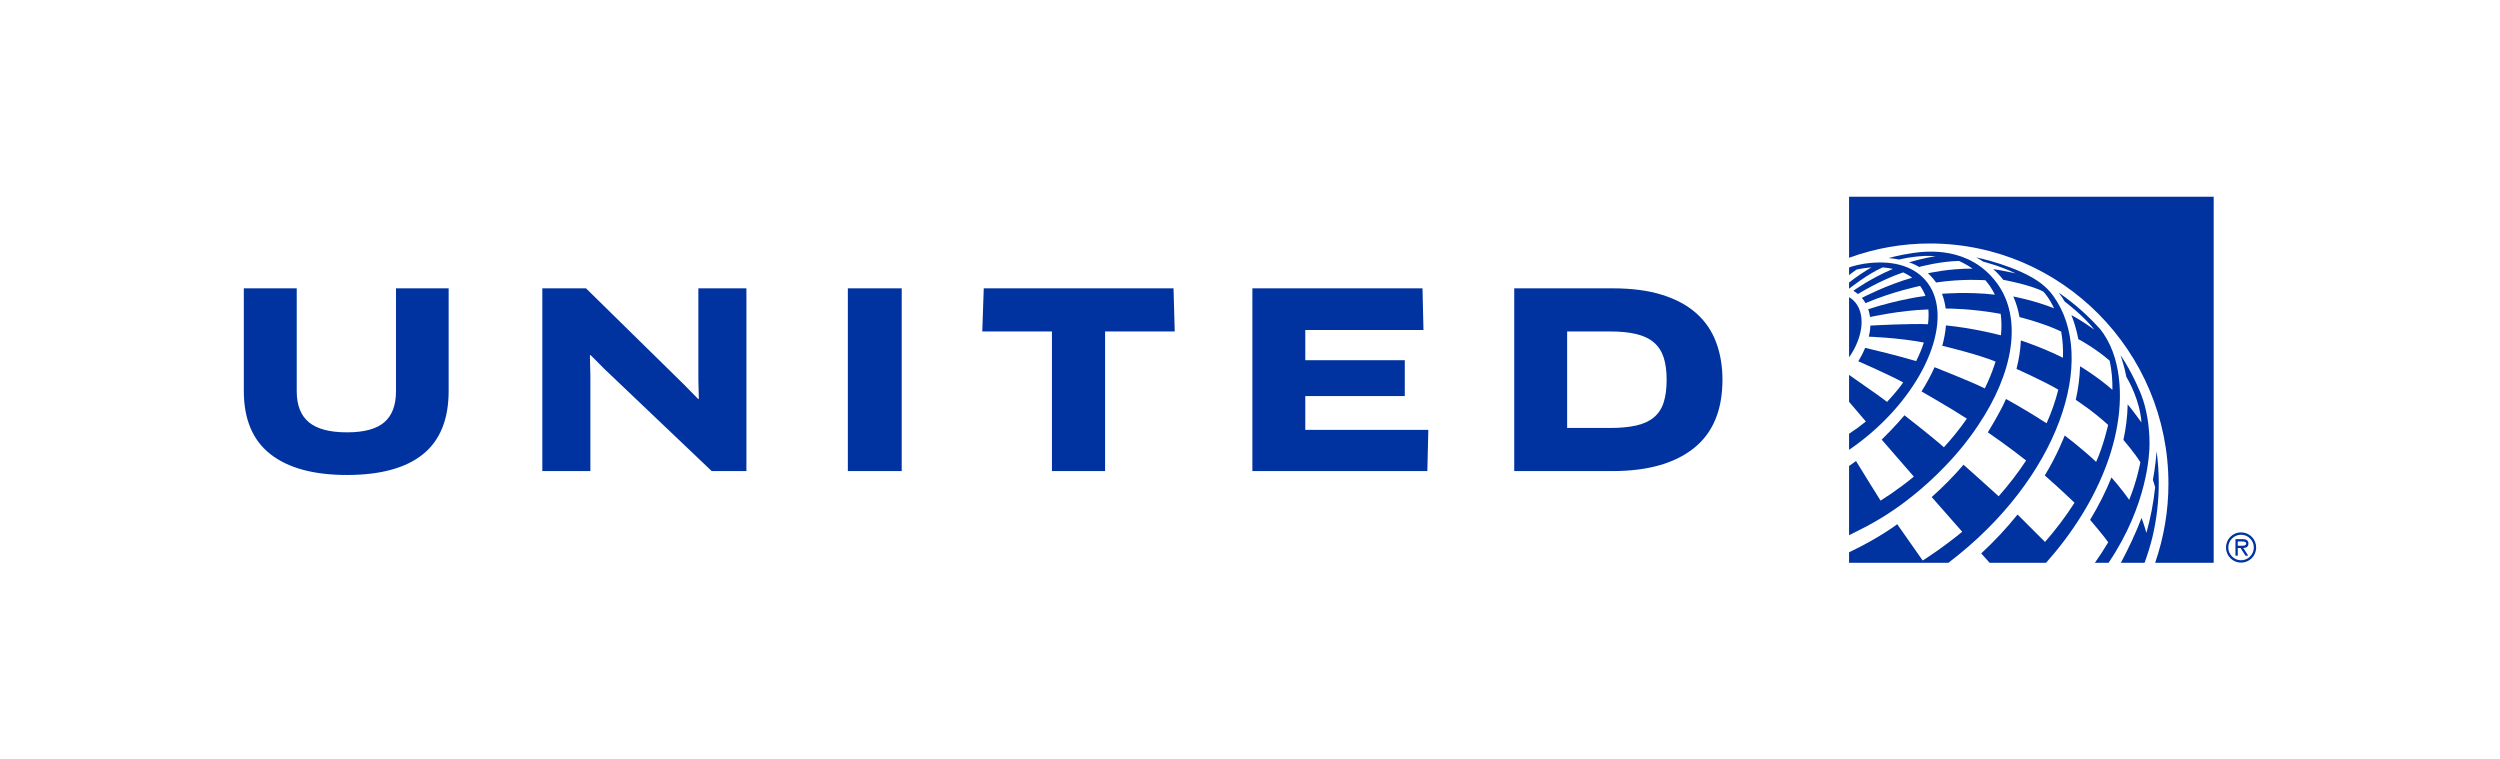 <svg width="237" height="72" viewBox="0 0 237 72" fill="none" xmlns="http://www.w3.org/2000/svg">
<mask id="mask0_635_3236" style="mask-type:luminance" maskUnits="userSpaceOnUse" x="0" y="0" width="237" height="72">
<path d="M236.136 0H0.5V72H236.136V0Z" fill="white"/>
</mask>
<g mask="url(#mask0_635_3236)">
<mask id="mask1_635_3236" style="mask-type:luminance" maskUnits="userSpaceOnUse" x="4" y="1" width="225" height="70">
<path d="M4.872 1.323H228.1V70.677H4.872V1.323Z" fill="white"/>
</mask>
<g mask="url(#mask1_635_3236)">
<path d="M212.454 50.471C211.656 50.471 211.026 51.106 211.026 51.903C211.026 52.699 211.656 53.334 212.454 53.334C213.25 53.334 213.883 52.699 213.883 51.903C213.883 51.714 213.847 51.527 213.776 51.353C213.704 51.179 213.599 51.02 213.466 50.887C213.333 50.754 213.176 50.649 213.002 50.577C212.828 50.506 212.642 50.47 212.454 50.471ZM212.454 53.114C211.801 53.114 211.242 52.578 211.242 51.903C211.242 51.226 211.801 50.693 212.454 50.693C213.106 50.693 213.663 51.226 213.663 51.903C213.663 52.578 213.106 53.114 212.454 53.114Z" fill="#0033A0"/>
<path d="M213.153 51.524C213.153 51.187 212.882 51.11 212.598 51.11H211.921V52.676H212.139V51.953H212.404L212.869 52.676H213.132L212.663 51.953C212.94 51.945 213.153 51.833 213.153 51.524ZM212.404 51.735H212.139V51.332H212.555C212.725 51.332 212.935 51.36 212.935 51.52C212.935 51.77 212.594 51.735 212.404 51.735ZM203.305 53.354C203.592 52.57 203.838 51.771 204.041 50.961C204.447 49.269 204.651 47.535 204.65 45.795C204.65 44.777 204.58 43.77 204.445 42.779C204.345 44.223 204.094 45.489 204.094 45.489C204.153 45.679 204.258 45.993 204.306 46.186C204.154 47.651 203.877 49.101 203.478 50.518C203.289 49.819 203.035 49.145 203.019 49.102L203.018 49.099C202.509 50.461 201.749 52.064 201.058 53.354H203.305Z" fill="#0033A0"/>
<path d="M198.594 53.354H199.893C203.59 47.87 203.776 43.01 203.776 42.079C203.776 40.32 203.482 38.703 202.99 37.424C202.99 37.424 202.222 35.435 201.028 33.665C201.158 34.06 201.409 34.862 201.547 35.578C201.556 35.626 201.564 35.668 201.57 35.707C201.806 36.101 202.867 37.98 203.009 40.047L203.01 40.053C203.01 40.053 202.26 38.998 201.703 38.332C201.684 39.468 201.537 40.605 201.3 41.702C201.3 41.702 202.411 42.994 202.908 43.828C202.908 43.828 202.57 45.645 201.845 47.387C201.108 46.31 200.166 45.264 200.166 45.264C199.615 46.632 198.916 48.009 198.141 49.282C198.141 49.282 199.55 50.936 199.859 51.408C199.445 52.107 199.042 52.715 198.594 53.354Z" fill="#0033A0"/>
<path d="M193.966 53.354C196.42 50.598 198.51 47.357 199.766 43.886C200.856 40.876 201.449 37.198 200.485 33.928C200.419 33.707 200.345 33.49 200.263 33.275C199.954 32.475 199.554 31.778 199.119 31.23C197.944 29.911 196.615 28.739 195.16 27.741C195.371 28.012 195.565 28.296 195.739 28.592C195.739 28.592 197.512 29.913 198.542 31.254C197.221 30.31 196.474 29.928 196.377 29.879C196.373 29.878 196.369 29.876 196.366 29.874C196.867 31.115 197.018 32.143 197.018 32.145C197.018 32.145 198.585 32.965 199.995 34.192C200.191 35.099 200.271 36.028 200.258 36.958C198.837 35.702 197.191 34.721 197.191 34.721C197.161 35.785 197.015 36.861 196.782 37.908C196.782 37.908 198.335 38.896 199.849 40.281C199.849 40.281 199.415 42.243 198.713 43.786C197.261 42.428 195.845 41.371 195.733 41.289C195.733 41.289 195.012 43.177 193.844 45.072C195.298 46.342 196.665 47.658 196.665 47.658C195.83 48.966 194.885 50.212 193.866 51.376L191.264 48.776C190.207 50.089 189.055 51.322 187.818 52.465C187.877 52.531 188.401 53.115 188.616 53.354H193.966Z" fill="#0033A0"/>
<path d="M194.634 28.031C194.466 27.8 194.275 27.564 194.057 27.355C193.865 27.171 193.679 27.006 193.482 26.857C191.317 25.218 187.334 24.399 187.334 24.399C187.573 24.527 187.806 24.665 188.033 24.813C188.052 24.818 189.658 25.222 191.082 25.921C191.082 25.921 189.786 25.626 188.955 25.511C189.304 25.82 189.624 26.16 189.911 26.527C189.911 26.527 192.555 27.011 193.715 27.65C193.715 27.65 194.27 28.224 194.725 29.23C192.913 28.492 190.862 28.107 190.862 28.107C191.134 28.72 191.329 29.376 191.448 30.058C191.448 30.058 193.704 30.612 195.399 31.43C195.545 32.238 195.599 33.073 195.568 33.918C193.566 32.91 191.579 32.277 191.579 32.277C191.539 33.148 191.4 34.051 191.165 34.974C191.165 34.974 193.898 36.199 195.126 36.943C194.855 38.032 194.474 39.099 194.017 40.126C192.146 38.906 190.167 37.821 190.167 37.821C189.669 39.02 188.446 40.984 188.446 40.984L188.447 40.985C188.478 41.006 190.514 42.409 192.076 43.655C191.3 44.835 190.425 45.969 189.473 47.047C189.144 46.731 186.143 44.056 186.143 44.056C185.237 45.111 184.229 46.138 183.124 47.121C183.124 47.121 183.124 47.122 183.125 47.122L186.018 50.41C186.019 50.41 186.019 50.41 186.019 50.41C184.142 51.962 182.271 53.138 182.271 53.138L179.857 49.696C179.857 49.696 178.158 50.994 175.291 52.357V53.354H184.707C195.216 45.37 198.946 33.954 194.634 28.031Z" fill="#0033A0"/>
<path d="M189.303 26.832C186.693 23.305 182.607 23.809 181.389 23.98C180.05 24.168 179.039 24.462 179.039 24.462C179.338 24.491 179.745 24.544 180.039 24.603C180.255 24.552 182.134 24.122 183.499 24.301L183.503 24.302C182.5 24.411 181.131 24.826 180.988 24.87C180.986 24.871 180.986 24.872 180.984 24.872L180.989 24.874C181.038 24.888 181.432 25.009 181.939 25.307C182.087 25.267 183.945 24.772 185.718 24.737C185.718 24.737 186.373 25.029 187.004 25.464C184.714 25.455 182.817 25.897 182.766 25.909C183.058 26.168 183.318 26.46 183.541 26.78C186.051 26.403 188.218 26.567 188.218 26.567C188.218 26.567 188.512 26.927 188.645 27.121C188.812 27.365 188.983 27.669 189.116 27.935C186.553 27.635 184.102 27.85 184.101 27.85C184.27 28.288 184.384 28.756 184.447 29.249C184.73 29.247 186.9 29.251 189.665 29.751C189.753 30.387 189.762 31.069 189.692 31.788C189.222 31.665 186.953 31.096 184.476 30.849C184.427 31.471 184.309 32.118 184.128 32.781C184.405 32.847 187.464 33.579 189.178 34.276C189.145 34.385 189.11 34.493 189.074 34.601C188.829 35.34 188.522 36.082 188.159 36.821C186.779 36.139 183.396 34.811 183.396 34.811C183.057 35.571 182.644 36.34 182.16 37.108C182.16 37.108 185.061 38.77 186.459 39.69C185.793 40.642 185.066 41.548 184.281 42.403C183.268 41.49 180.734 39.518 180.542 39.369C179.725 40.346 178.695 41.374 178.387 41.678L181.428 45.18C181.4 45.205 181.371 45.231 181.341 45.257C180.683 45.805 179.974 46.321 179.375 46.734C178.855 47.089 178.425 47.364 178.277 47.459C178.242 47.406 176.25 44.213 175.951 43.705C175.734 43.866 175.514 44.023 175.291 44.176V50.74C175.649 50.566 176.007 50.387 176.365 50.196C178.08 49.349 179.744 48.273 181.293 47.03C182.374 46.168 183.397 45.236 184.355 44.238C185.576 42.98 186.636 41.663 187.522 40.328C190.876 35.356 191.775 30.173 189.303 26.832Z" fill="#0033A0"/>
<path d="M182.532 26.566C181.289 25.134 179.22 24.643 176.816 24.988C176.751 24.998 176.683 25.008 176.621 25.018C176.435 25.05 176.25 25.087 176.065 25.128C175.694 25.215 175.44 25.3 175.291 25.358V26.08C175.527 25.893 175.769 25.715 176.018 25.547C176.497 25.444 176.963 25.378 177.411 25.349C176.717 25.747 175.916 26.286 175.291 26.785V27.341L175.313 27.354C175.313 27.354 177.075 25.953 178.474 25.35C178.8 25.372 179.124 25.42 179.443 25.492C177.351 26.383 175.807 27.488 175.7 27.566C175.852 27.659 175.998 27.762 176.136 27.875C176.163 27.858 178.191 26.584 180.423 25.821C180.726 25.96 181.018 26.133 181.271 26.329C178.841 27.014 176.505 28.239 176.505 28.239C176.637 28.393 176.754 28.56 176.853 28.737L176.895 28.72C179.382 27.651 182.025 27.103 182.025 27.103C182.237 27.396 182.407 27.716 182.532 28.055C182.532 28.055 180.16 28.327 177.109 29.31C177.244 29.733 177.281 30.052 177.281 30.054C177.281 30.054 180.157 29.408 182.81 29.337C182.847 29.765 182.834 30.245 182.773 30.737C181.202 30.654 177.459 30.854 177.312 30.866C177.312 30.866 177.299 31.407 177.159 31.916C177.159 31.916 179.893 32.005 182.38 32.471C182.184 33.077 181.94 33.666 181.651 34.234C179.994 33.734 177.478 33.127 176.816 32.974C176.636 33.417 176.418 33.842 176.163 34.246C176.163 34.246 179.237 35.593 180.417 36.252H180.419V36.253C179.907 37.023 178.892 38.1 178.892 38.1C178.614 37.892 178.336 37.685 178.057 37.479C177.242 36.907 176.032 36.056 175.297 35.543L175.291 35.538V38.091L176.885 39.96C176.374 40.374 175.842 40.761 175.291 41.12V42.642L175.35 42.604C176.098 42.092 176.815 41.536 177.498 40.94C182.998 36.134 185.252 29.699 182.532 26.566Z" fill="#0033A0"/>
<path d="M175.291 33.881C176.696 31.872 176.899 29.567 175.665 28.442C175.549 28.336 175.423 28.246 175.291 28.168V33.881ZM182.962 23.083C195.427 23.083 205.568 33.303 205.568 45.865C205.568 48.413 205.138 50.948 204.308 53.354H209.857V18.648H175.29V24.436L175.317 24.426C177.768 23.535 180.355 23.081 182.962 23.083ZM160.827 29.713C159.983 28.959 158.906 28.373 157.595 27.958C156.283 27.542 154.708 27.334 152.867 27.334H143.549V44.658H152.867C156.179 44.658 158.745 43.938 160.562 42.498C162.38 41.059 163.289 38.892 163.289 35.996C163.289 34.703 163.089 33.521 162.69 32.451C162.291 31.38 161.67 30.468 160.827 29.713ZM157.71 38.167C157.518 38.753 157.207 39.222 156.778 39.576C156.348 39.931 155.792 40.185 155.11 40.339C154.427 40.493 153.603 40.57 152.637 40.57H148.565V31.423H152.637C153.633 31.423 154.473 31.508 155.156 31.677C155.838 31.847 156.39 32.115 156.812 32.485C157.234 32.855 157.537 33.328 157.721 33.906C157.905 34.483 157.997 35.18 157.997 35.996C157.997 36.858 157.901 37.582 157.709 38.168M123.741 37.544H133.174V34.148H123.741V31.285H134.945L134.853 27.334H118.726V44.658H135.313L135.405 40.754H123.741V37.544ZM93.259 27.334L93.121 31.423H99.724V44.658H104.762V31.422H111.364L111.25 27.334H93.259ZM80.376 44.658H85.483V27.334H80.376V44.658ZM66.204 35.95L66.25 37.798L66.204 37.844L64.892 36.504L55.553 27.334H51.412V44.658H55.967V35.558L55.921 33.686L55.989 33.663L57.301 34.98L67.469 44.658H70.76V27.334H66.204V35.95ZM37.539 37.105C37.539 38.414 37.171 39.388 36.435 40.027C35.699 40.666 34.517 40.986 32.892 40.986C31.251 40.986 30.047 40.666 29.28 40.027C28.513 39.388 28.13 38.414 28.13 37.105V27.334H23.114V37.059C23.114 39.738 23.954 41.736 25.634 43.053C27.313 44.37 29.732 45.028 32.892 45.028C36.066 45.028 38.467 44.373 40.093 43.065C41.718 41.756 42.532 39.753 42.532 37.059V27.334H37.539V37.105Z" fill="#0033A0"/>
</g>
</g>
</svg>
